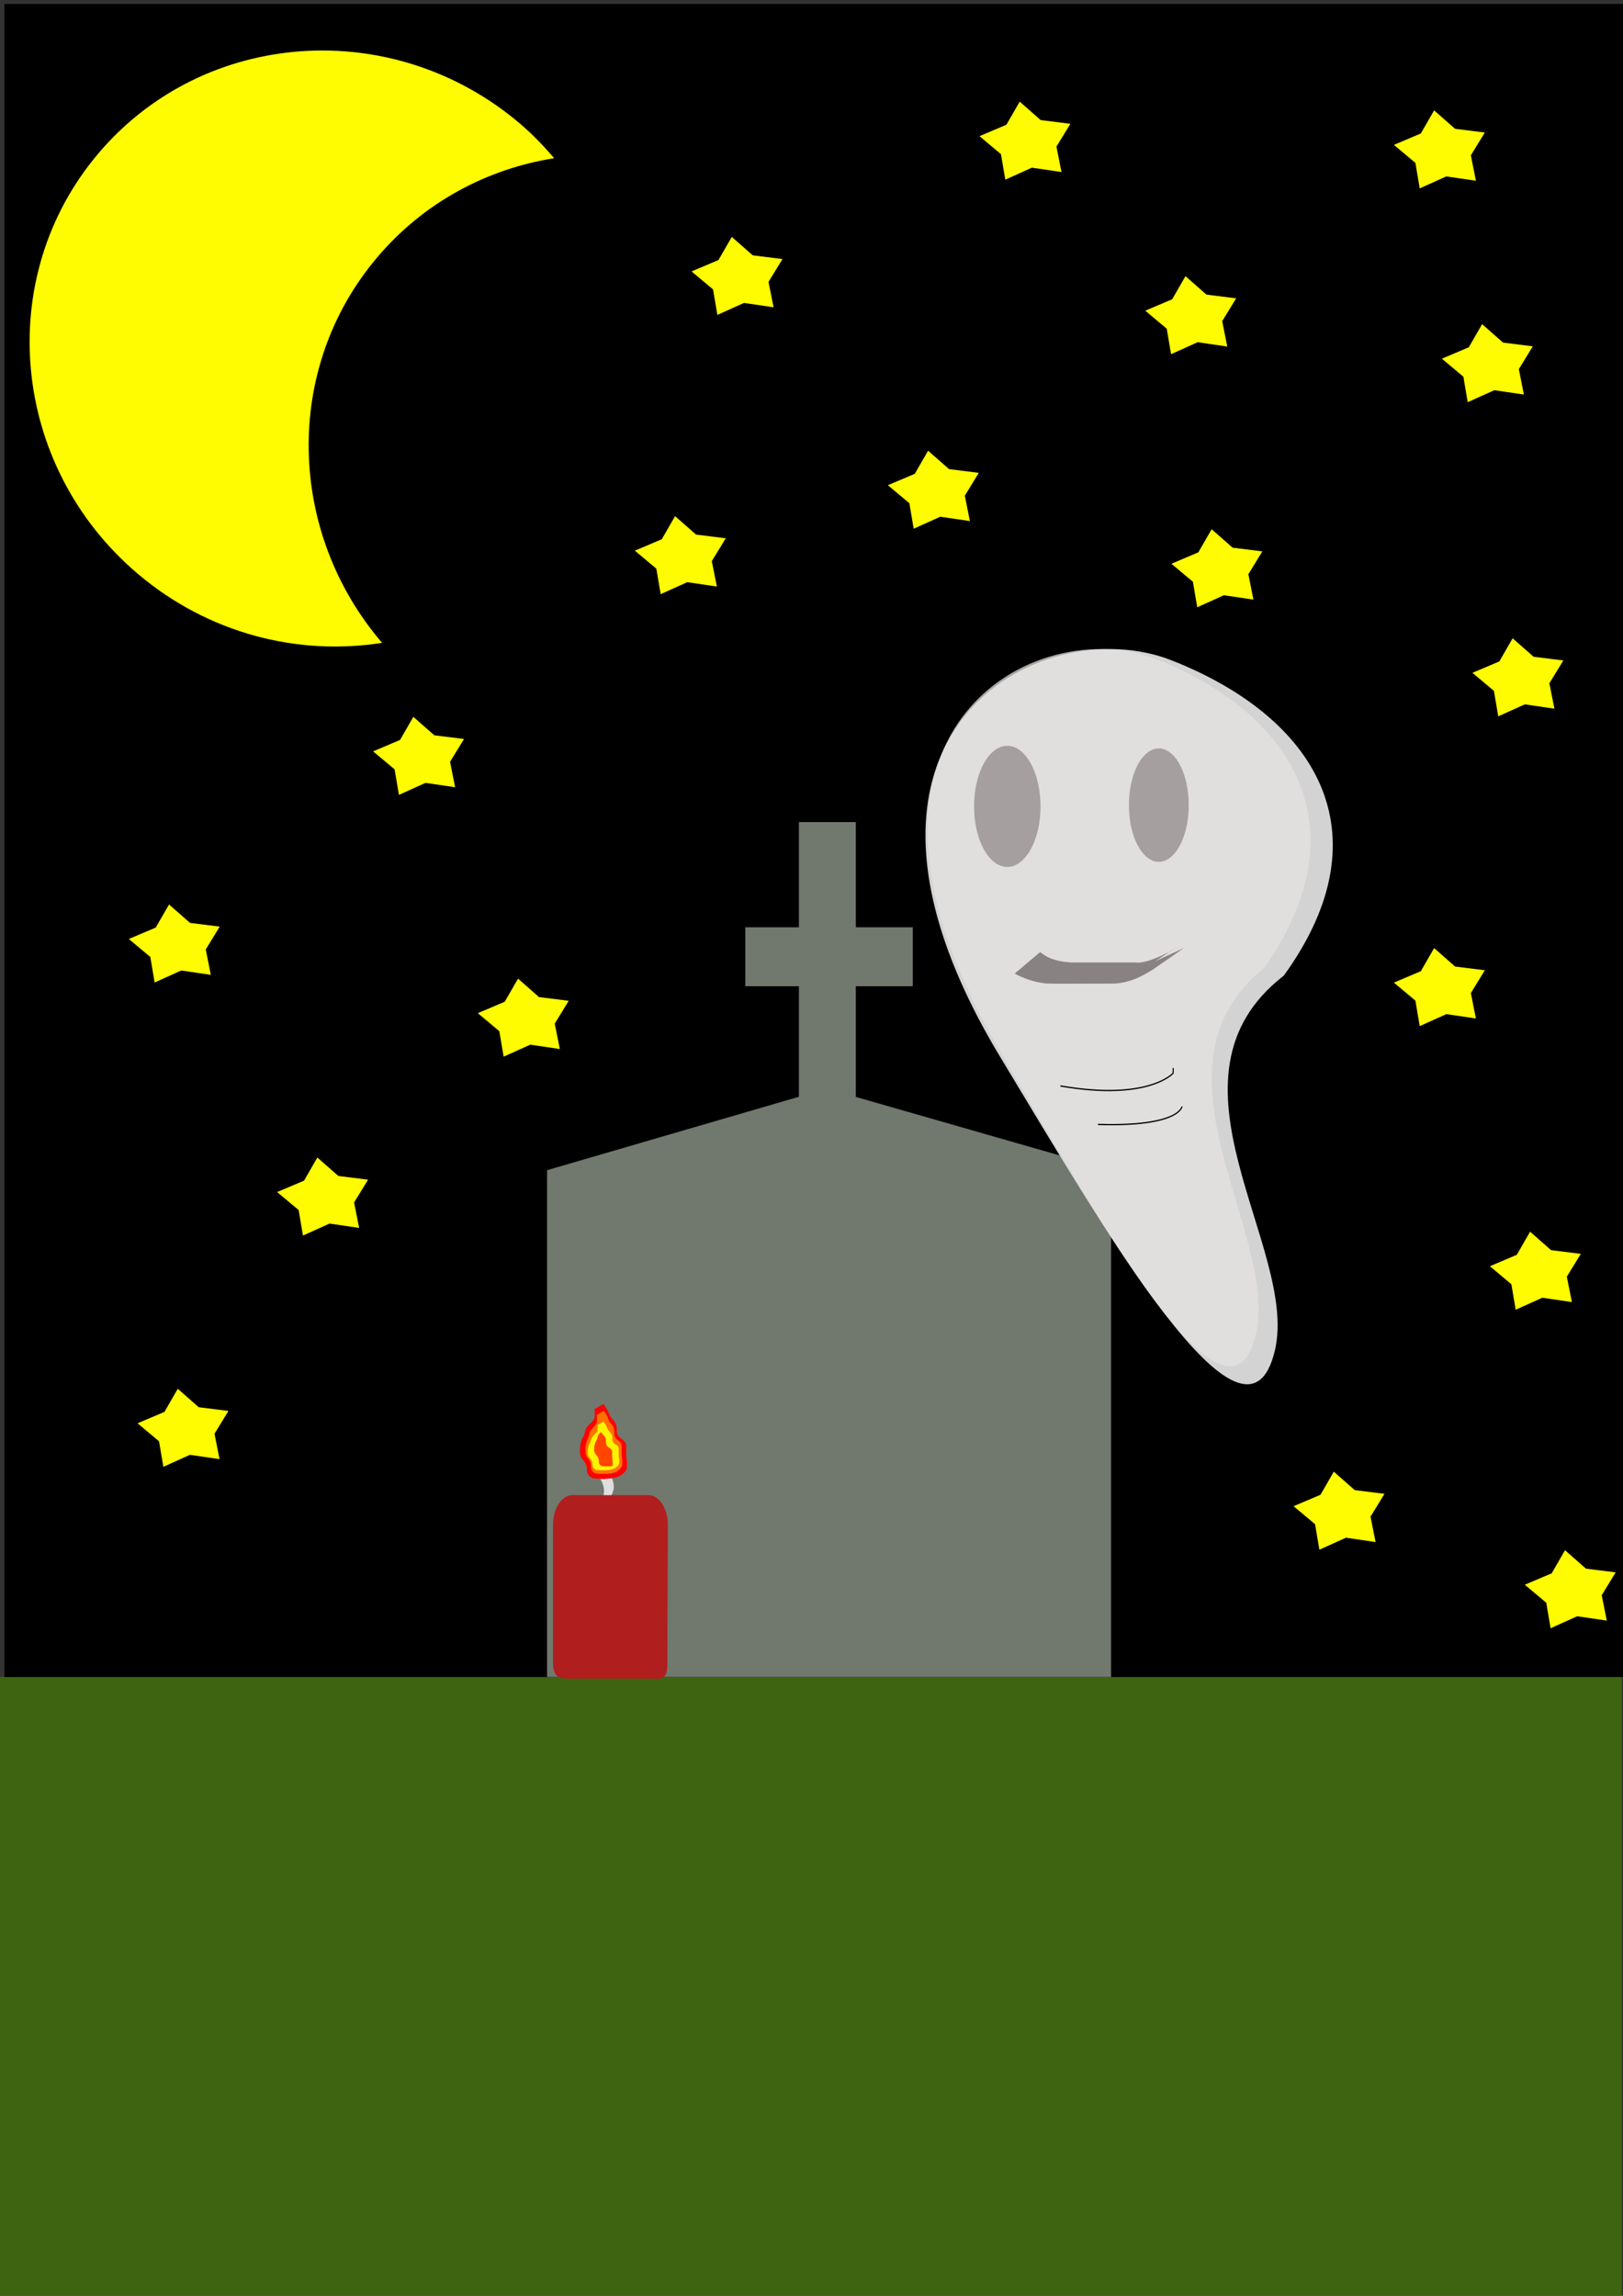 <?xml version="1.0" encoding="UTF-8" standalone="no"?>
<svg viewBox="0 0 744.094 1052.362" xmlns="http://www.w3.org/2000/svg">
<rect x="0" y="0" width="744.094" height="1052.362" fill="#333333" stroke="none"/>
<g transform="translate(-52,4)">
<path d="m52,764.667h743.472v287.736h-743.472z" fill="#3f6411"/>
<path d="m54.02-2.196h743.472v766.904h-743.472z"/>
<path d="m290.298,52.581c-58.232-49.444-144.74-43.325-193.102,13.632s-40.352,143.289 17.881,192.733c32.424,27.531 73.597,37.813 112.089,31.712-43.343-50.547-45.641-125.565-2.106-176.838 21.433-25.242 50.38-40.444 81.017-45.3-4.802-5.599-9.971-11.008-15.778-15.939z" fill="#fffb00"/>
<g transform="translate(52,-4)"><path d="m379.091,498.997 130.31,37.4v232.311h-258.599v-232.311l128.289-37.4z" fill="#71786e"/><g transform="matrix(.176,0,0,.164,355.243,626.397)"><path d="m-433.647,282.386c-.966,8.709 3.44,16.331 6.846,24.076 4.106,9.188 6.735,17.835 7.124,27.923 1.272,9.901-3.711,18.318-6.163,27.523-2.532,8.93-2.019,18.323-1.812,27.502 4.039,10.779 6.838,21.509 7.628,32.987-2.842,9.685-7.103,17.714-7.805,28.039-.054,11.033.15,22.085-.376,33.081-6.238,11.346-6.641,19.039-1.813,30.79l.696,2.783-24.831,13.412-.609-2.55c-4.788-11.723-6.432-20.748.966-31.998 1.036-10.827.763-21.803.76-32.744 .292-10.453 3.206-18.827 7.675-28.081-.228-11.436-3.323-21.902-7.381-32.604-.501-9.462-.941-19.157 1.216-28.466 2.43-8.985 7.3-17.169 6.567-26.744-.359-9.747-2.373-18.067-6.622-26.909-3.45-8.015-7.759-16.043-7.745-24.936l25.681-13.085z" fill="#dfdfdf"/><g transform="translate(266.68,167.685)"><path d="m-662.66,72.514a51.518,74.751 0 1,1 -103.036,0 51.518,74.751 0 1,1 103.036,0z" fill="#ff4500"/><g transform="translate(30.305,78.792)"><path d="m-740.733-139.858c-.284,8.545-.19,17.106-.324,25.65-2.462,9.337-10.542,15.206-16.494,22.395-7.74,7.418-8.673,17.226-11.162,26.931-5.819,9.34-8.958,19.561-10.352,30.38-.772,11.486-1.832,21.942 4.437,31.721 7.468,8.513 12.328,16.733 13.46,28.013-.801,11.589 1.403,17.89 10.961,23.754 10.472,1.836 21.276,1.114 31.888,1.096 50.472-7.896-1.772,18.419 9.362,2.554 2.287-8.801 1.581-18.037.527-26.96-1.399-11.68-1.196-23.491-1.227-35.239 1.53-12.041-6.871-16.647-15.388-23.185-9.742-8.066-8.694-19.607-9.042-31.146-.985-11.833-8.978-19.918-16.229-28.532-3.832-8.803-6.315-17.803-11.716-25.869-1.513-3.187-3.771-5.88-5.731-8.781l24.437-14.449c2.027,2.888 4.159,5.708 5.742,8.878 5.445,7.986 8.203,16.82 11.659,25.74 7.542,9.024 15.643,17.684 16.912,29.939 .434,10.678-1.185,21.779 8.008,29.183 8.953,6.939 18.116,12.638 16.636,25.341-.052,11.59-.494,23.256 1.02,34.774 1.299,9.368 1.841,18.975.137,28.372-10.754,21.97-36.011,27.08-57.951,25.985-10.865.047-22.133,1.14-32.649-1.94-10.307-6.436-13.206-14.309-12.594-26.506-1.057-10.791-5.133-18.399-12.584-26.486-7.048-10.367-6.02-21.379-5.354-33.635 1.195-10.991 3.68-21.721 9.697-31.167 3.538-9.366 3.196-20.139 11.127-27.565 5.44-7.29 12.845-12.895 16.948-21.022 .379-8.322.576-16.765.159-25.139l25.681-13.085z" fill="#f00"/><path d="m-740.303-121.209c-.223,7.22-.149,14.453-.255,21.672-1.935,7.889-8.285,12.848-12.962,18.922-6.083,6.268-6.816,14.554-8.773,22.754-4.573,7.892-7.04,16.528-8.136,25.669-.607,9.705-1.44,18.539 3.487,26.802 5.87,7.193 9.689,14.138 10.578,23.669-.629,9.791 1.103,15.116 8.614,20.071 8.23,1.551 16.721.941 25.061.926 39.667-6.671-1.392,15.563 7.358,2.158 1.798-7.436 1.242-15.24.414-22.779-1.1-9.868-.94-19.848-.964-29.774 1.202-10.174-5.4-14.065-12.094-19.59-7.657-6.815-6.833-16.567-7.106-26.316-.774-9.998-7.056-16.829-12.754-24.107-3.012-7.438-4.963-15.042-9.208-21.857-1.189-2.693-2.964-4.969-4.504-7.419l19.205-12.208c1.593,2.44 3.268,4.823 4.513,7.502 4.279,6.748 6.447,14.211 9.163,21.748 5.927,7.625 12.294,14.942 13.292,25.296 .341,9.022-.931,18.402 6.294,24.657 7.036,5.863 14.238,10.678 13.075,21.411-.041,9.793-.388,19.65.801,29.381 1.021,7.915 1.447,16.033.108,23.972-8.452,18.563-28.301,22.88-45.544,21.955-8.539.04-17.395.963-25.659-1.639-8.1-5.438-10.378-12.09-9.898-22.395-.831-9.117-4.034-15.546-9.89-22.378-5.539-8.759-4.731-18.063-4.207-28.419 .939-9.286 2.892-18.352 7.621-26.334 2.78-7.914 2.512-17.016 8.745-23.29 4.275-6.159 10.095-10.895 13.319-17.762 .298-7.031.453-14.165.125-21.24l20.183-11.056z" fill="#ff7100"/><path d="m-741.63-91.228c-.19,5.563-.127,11.137-.218,16.7-1.651,6.079-7.07,9.9-11.061,14.58-5.191,4.83-5.816,11.215-7.486,17.534-3.902,6.081-6.008,12.736-6.942,19.78-.518,7.478-1.228,14.286 2.976,20.652 5.009,5.543 8.268,10.894 9.027,18.239-.537,7.545.941,11.648 7.351,15.466 7.023,1.195 14.268.725 21.385.713 33.848-5.141-1.188,11.992 6.279,1.663 1.534-5.73 1.06-11.743.353-17.553-.938-7.604-.802-15.295-.823-22.943 1.026-7.84-4.608-10.838-10.32-15.095-6.533-5.251-5.83-12.766-6.064-20.278-.661-7.704-6.021-12.968-10.884-18.576-2.57-5.731-4.235-11.591-7.857-16.842-1.015-2.075-2.529-3.829-3.844-5.717l16.388-9.407c1.36,1.88 2.789,3.716 3.851,5.78 3.651,5.2 5.501,10.951 7.819,16.758 5.058,5.875 10.49,11.514 11.342,19.493 .291,6.952-.794,14.18 5.37,19 6.004,4.518 12.149,8.228 11.157,16.499-.035,7.546-.331,15.141.684,22.64 .871,6.099 1.235,12.354.092,18.472-7.212,14.304-24.15,17.631-38.864,16.918-7.286.031-14.843.742-21.896-1.263-6.912-4.19-8.856-9.316-8.446-17.257-.709-7.026-3.442-11.979-8.439-17.244-4.727-6.75-4.037-13.919-3.59-21.899 .801-7.156 2.468-14.142 6.503-20.292 2.373-6.098 2.143-13.112 7.462-17.947 3.648-4.746 8.614-8.395 11.366-13.687 .254-5.418.386-10.915.107-16.367l17.222-8.519z" fill="#fff400"/></g></g><path d="m-527.149,359.398h197.689c28.064,0 50.658,36.943 50.658,82.833l-1.236,391.939c0,45.889-21.358,38.386-49.422,38.386h-197.689c-28.064,0-50.658,1.442-50.658-44.447v-385.878c0-45.889 22.593-82.833 50.658-82.833z" fill="#b01e1e"/></g><path d="m366.267,376.819v48.239h-24.556v27.015h24.556v54.03h26.1v-54.03h26.1v-27.015h-26.1v-48.239h-26.1z" fill="#71786e"/>                        <g transform="matrix(.502,0,0,.582,777.224,337.988)"><path d="m-375.777,187.672c-121.218,80.893 13.706,214.152-8.081,294.965-26.707,99.062-157.736-97.876-250.518-230.315-179.807-256.66 37.005-353.185 155.563-313.147 131.465,44.397 197.99,135.28 103.036,248.498z" fill="#d3d3d3"/><path d="m-393.466,181.406c-113.976,78.917 12.887,208.922-7.598,287.761-25.112,96.643-148.312-95.486-235.551-224.69-169.065-250.391 34.794-344.56 146.27-305.5 123.611,43.313 186.161,131.976 96.88,242.429z" fill="#e7e3e3" opacity=".727"/><path d="m-579.828,274.545c80.812,12.122 103.036-10.102 103.036-10.102v-4.041" fill="none" stroke="#000"/><path d="m-545.482,304.849c74.751,2.02 76.772-14.142 76.772-14.142" fill="none" stroke="#000"/><path d="m-810.142,174.54a50.508,73.741 0 1,1 -101.015,0 50.508,73.741 0 1,1 101.015,0z" fill="#8f8888" opacity=".727" transform="matrix(.6,0,0,.644,-111.925,-58.043)"/><path d="m-810.142,174.54a50.508,73.741 0 1,1 -101.015,0 50.508,73.741 0 1,1 101.015,0z" fill="#8f8888" opacity=".727" transform="matrix(.54,0,0,.603,-25.173,-51.881)"/><path d="m-598.232,169.099c8.304,6.073 18.228,7.647 28.284,8.224 9.845.073 19.691-.01 29.537-.017 10.846-.038 21.692.068 32.538.052 15.887-.352 48.977-20.57 4.149,5.197 71.103-40.954 2.387-1.423 3.603-2.097 8.793-4.873 17.436-10.013 26.169-14.993 6.502-3.708-13.046,7.341-19.568,11.012l26.432-10.544c-9.335,5.579-21.21,12.639-28.97,17.312-7.396,4.454 29.902-17.278 22.411-12.987-4.962,2.842-59.535,34.477-3.589,2.054-18.294,10.602-32.516,20.656-53.465,21.632-10.894-.016-21.787.088-32.681.054-9.84.011-19.685.152-29.521-.15-10.008-.907-19.876-3.668-28.645-7.807l23.318-16.941z" fill="#898282"/></g></g>
<path d="m-444,338.362-91.695-15.683-82.361,43.251-13.42-92.054-66.585-64.965 83.401-41.209 41.209-83.401 64.965,66.585 92.054,13.42-43.251,82.361 15.683,91.695z" fill="#fffb00" transform="matrix(.148,0,0,.127,472.369,93.883)"/>
<path d="m-444,338.362-91.695-15.683-82.361,43.251-13.42-92.054-66.585-64.965 83.401-41.209 41.209-83.401 64.965,66.585 92.054,13.42-43.251,82.361 15.683,91.695z" fill="#fffb00" transform="matrix(.148,0,0,.127,680.369,111.883)"/>
<path d="m-444,338.362-91.695-15.683-82.361,43.251-13.42-92.054-66.585-64.965 83.401-41.209 41.209-83.401 64.965,66.585 92.054,13.42-43.251,82.361 15.683,91.695z" fill="#fffb00" transform="matrix(.148,0,0,.127,446.369,221.883)"/>
<path d="m-444,338.362-91.695-15.683-82.361,43.251-13.42-92.054-66.585-64.965 83.401-41.209 41.209-83.401 64.965,66.585 92.054,13.42-43.251,82.361 15.683,91.695z" fill="#fffb00" transform="matrix(.148,0,0,.127,326.369,313.883)"/>
<path d="m-444,338.362-91.695-15.683-82.361,43.251-13.42-92.054-66.585-64.965 83.401-41.209 41.209-83.401 64.965,66.585 92.054,13.42-43.251,82.361 15.683,91.695z" fill="#fffb00" transform="matrix(.148,0,0,.127,214.369,399.883)"/>
<path d="m-444,338.362-91.695-15.683-82.361,43.251-13.42-92.054-66.585-64.965 83.401-41.209 41.209-83.401 64.965,66.585 92.054,13.42-43.251,82.361 15.683,91.695z" fill="#fffb00" transform="matrix(.148,0,0,.127,282.369,515.883)"/>
<path d="m-444,338.362-91.695-15.683-82.361,43.251-13.42-92.054-66.585-64.965 83.401-41.209 41.209-83.401 64.965,66.585 92.054,13.42-43.251,82.361 15.683,91.695z" fill="#fffb00" transform="matrix(.148,0,0,.127,218.369,621.883)"/>
<path d="m-444,338.362-91.695-15.683-82.361,43.251-13.42-92.054-66.585-64.965 83.401-41.209 41.209-83.401 64.965,66.585 92.054,13.42-43.251,82.361 15.683,91.695z" fill="#fffb00" transform="matrix(.148,0,0,.127,374.369,433.883)"/>
<path d="m-444,338.362-91.695-15.683-82.361,43.251-13.42-92.054-66.585-64.965 83.401-41.209 41.209-83.401 64.965,66.585 92.054,13.42-43.251,82.361 15.683,91.695z" fill="#fffb00" transform="matrix(.148,0,0,.127,562.369,191.883)"/>
<path d="m-444,338.362-91.695-15.683-82.361,43.251-13.42-92.054-66.585-64.965 83.401-41.209 41.209-83.401 64.965,66.585 92.054,13.42-43.251,82.361 15.683,91.695z" fill="#fffb00" transform="matrix(.148,0,0,.127,604.369,31.883)"/>
<path d="m-444,338.362-91.695-15.683-82.361,43.251-13.42-92.054-66.585-64.965 83.401-41.209 41.209-83.401 64.965,66.585 92.054,13.42-43.251,82.361 15.683,91.695z" fill="#fffb00" transform="matrix(.148,0,0,.127,794.369,35.883)"/>
<path d="m-444,338.362-91.695-15.683-82.361,43.251-13.42-92.054-66.585-64.965 83.401-41.209 41.209-83.401 64.965,66.585 92.054,13.42-43.251,82.361 15.683,91.695z" fill="#fffb00" transform="matrix(.148,0,0,.127,816.369,133.883)"/>
<path d="m-444,338.362-91.695-15.683-82.361,43.251-13.42-92.054-66.585-64.965 83.401-41.209 41.209-83.401 64.965,66.585 92.054,13.42-43.251,82.361 15.683,91.695z" fill="#fffb00" transform="matrix(.148,0,0,.127,692.369,227.883)"/>
<path d="m-444,338.362-91.695-15.683-82.361,43.251-13.42-92.054-66.585-64.965 83.401-41.209 41.209-83.401 64.965,66.585 92.054,13.42-43.251,82.361 15.683,91.695z" fill="#fffb00" transform="matrix(.148,0,0,.127,830.369,277.883)"/>
<path d="m-444,338.362-91.695-15.683-82.361,43.251-13.42-92.054-66.585-64.965 83.401-41.209 41.209-83.401 64.965,66.585 92.054,13.42-43.251,82.361 15.683,91.695z" fill="#fffb00" transform="matrix(.148,0,0,.127,794.369,419.883)"/>
<path d="m-444,338.362-91.695-15.683-82.361,43.251-13.42-92.054-66.585-64.965 83.401-41.209 41.209-83.401 64.965,66.585 92.054,13.42-43.251,82.361 15.683,91.695z" fill="#fffb00" transform="matrix(.148,0,0,.127,838.369,549.883)"/>
<path d="m-444,338.362-91.695-15.683-82.361,43.251-13.42-92.054-66.585-64.965 83.401-41.209 41.209-83.401 64.965,66.585 92.054,13.42-43.251,82.361 15.683,91.695z" fill="#fffb00" transform="matrix(.148,0,0,.127,748.369,659.883)"/>
<path d="m-444,338.362-91.695-15.683-82.361,43.251-13.42-92.054-66.585-64.965 83.401-41.209 41.209-83.401 64.965,66.585 92.054,13.42-43.251,82.361 15.683,91.695z" fill="#fffb00" transform="matrix(.148,0,0,.127,854.369,695.883)"/>
</g>
</svg>
